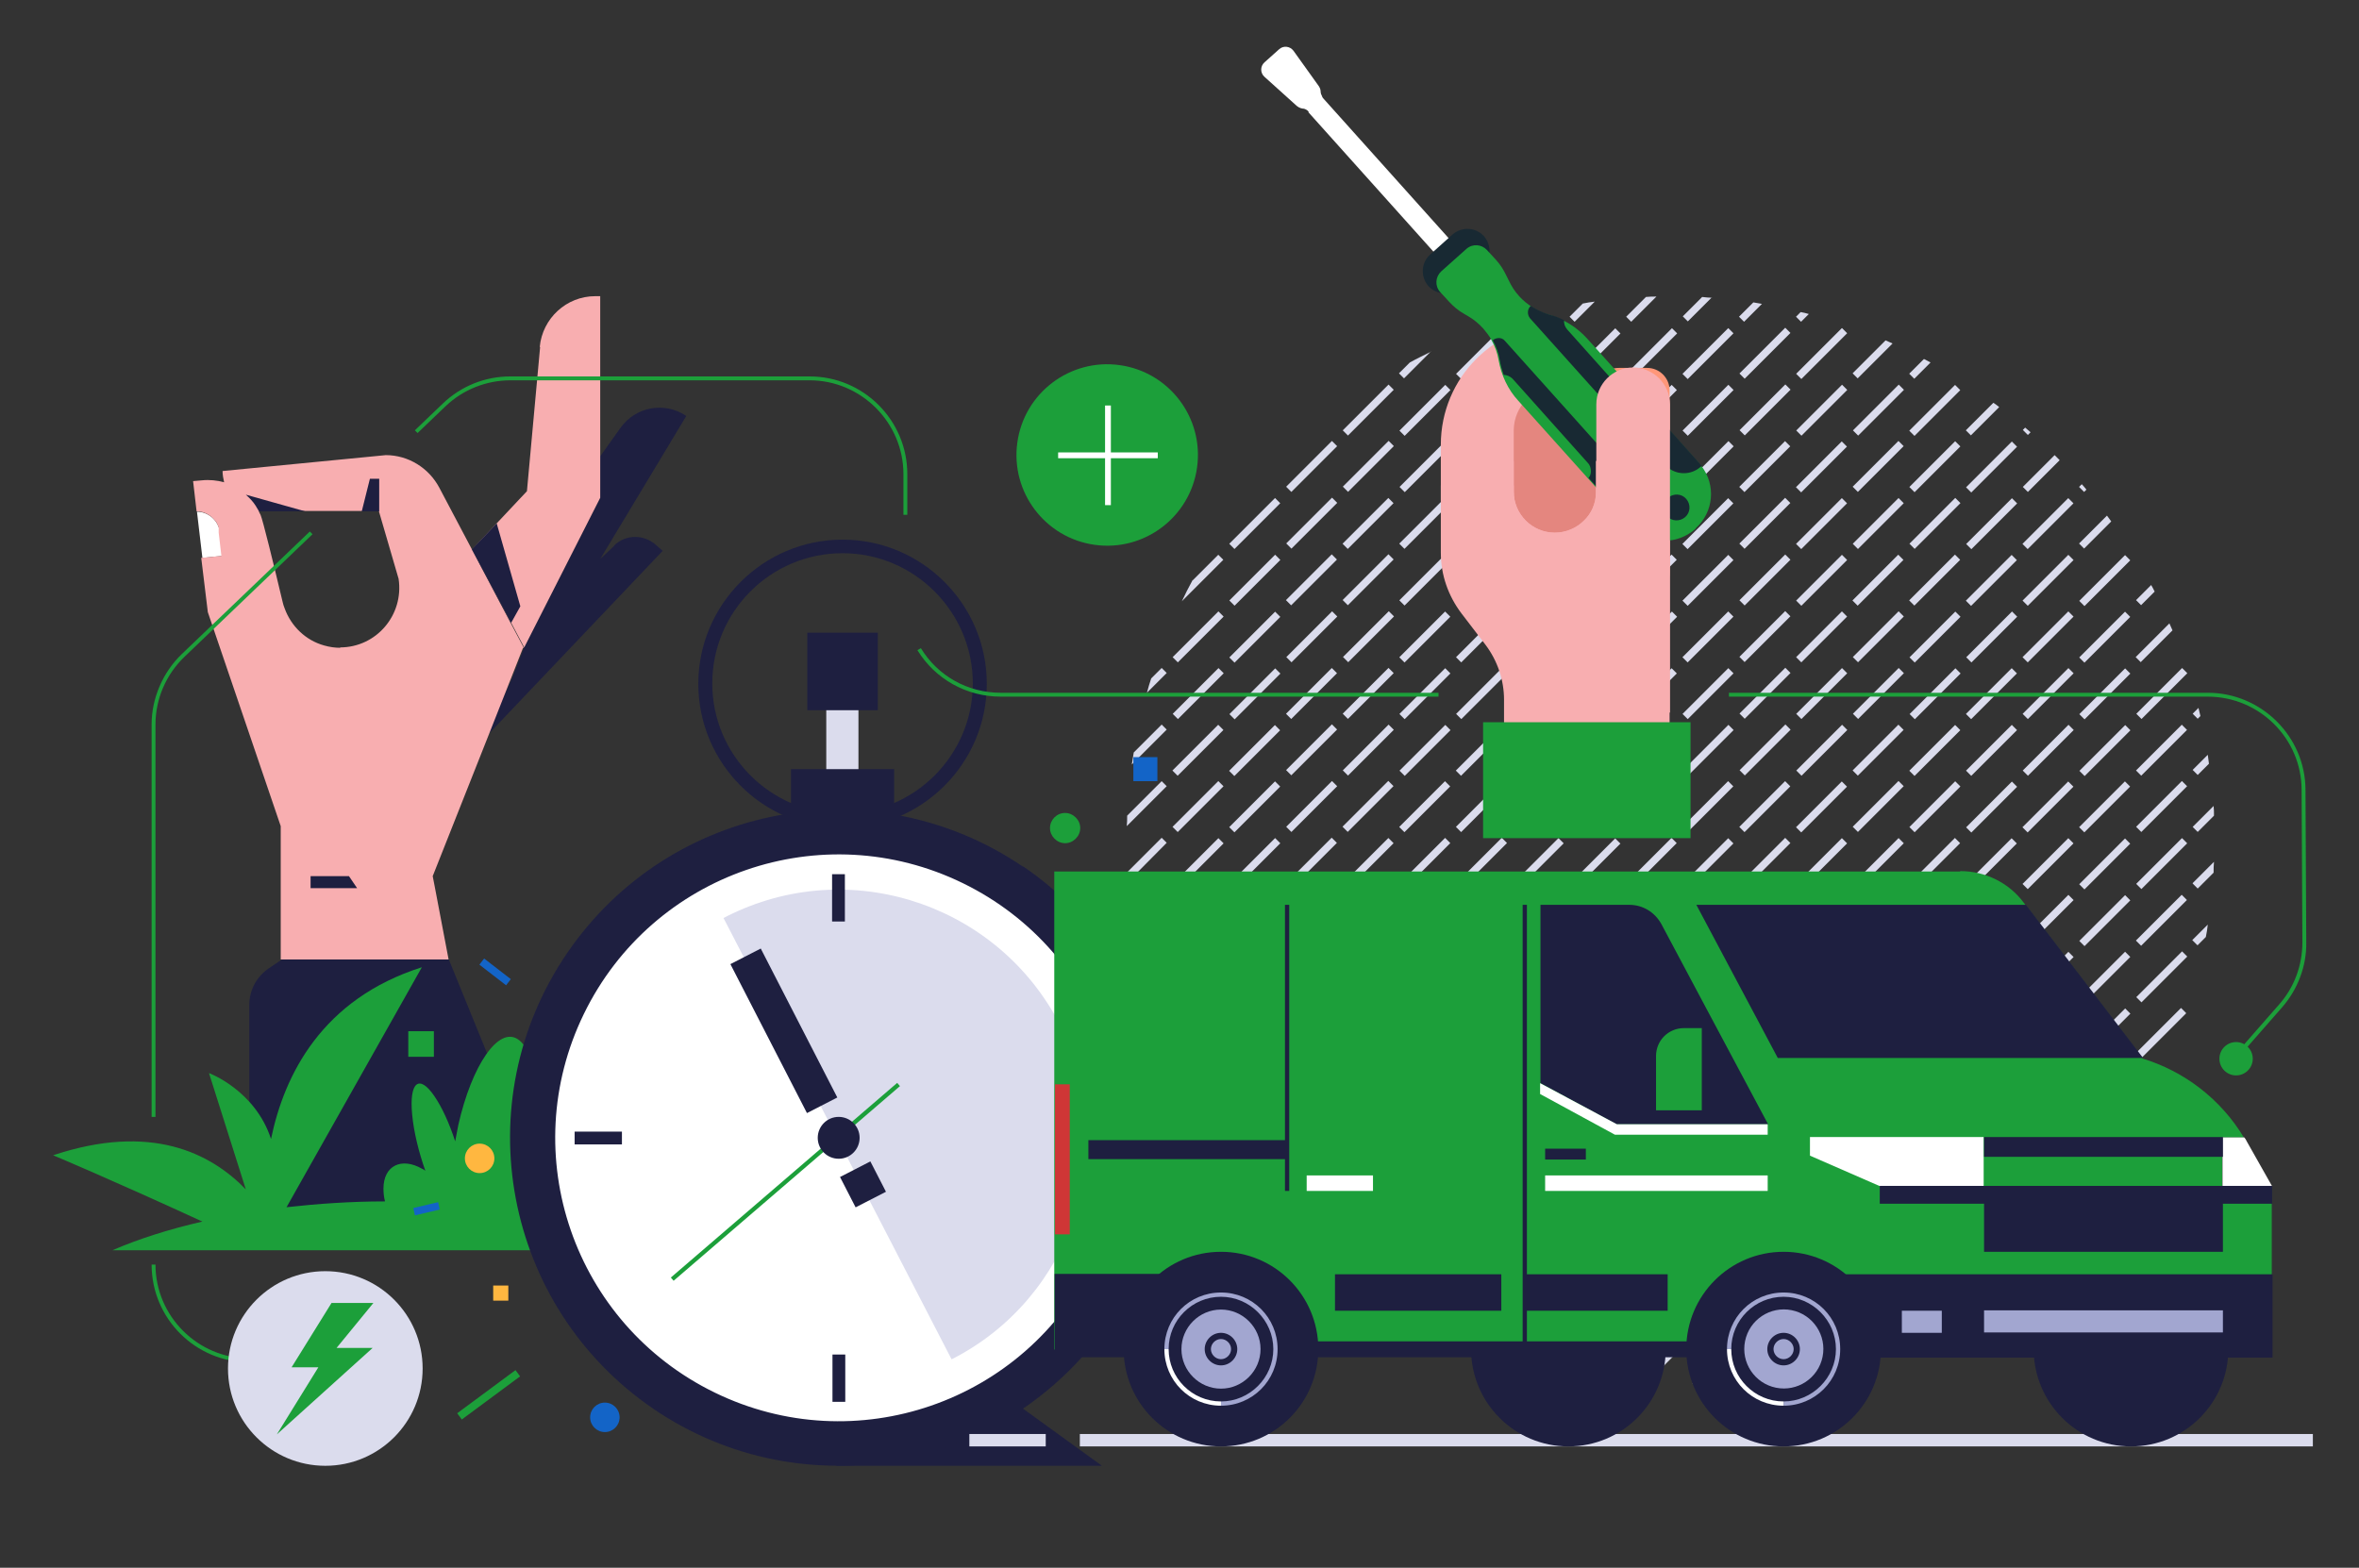 <?xml version="1.0" encoding="UTF-8"?>
<svg id="_Ñëîé_1" data-name="Ñëîé_1" xmlns="http://www.w3.org/2000/svg" version="1.1" viewBox="0 0 608.4 404.4">
  <rect x="0" y="0" width="608.4" height="404.4" fill="#333333" stroke="none"/>
  <!-- Generator: Adobe Illustrator 29.1.0, SVG Export Plug-In . SVG Version: 2.1.0 Build 142)  -->
  <defs>
    <style>
      .st0 {
        fill: #1c9f3a;
      }

      .st1 {
        fill: #fff;
      }

      .st2 {
        fill: #f8aeb0;
      }

      .st3 {
        fill: #dbdced;
      }

      .st4 {
        fill: #00b688;
      }

      .st5 {
        fill: #ff9779;
      }

      .st6 {
        fill: #182933;
      }

      .st7 {
        fill: #e4867f;
      }

      .st8 {
        fill: #1364c7;
      }

      .st9 {
        fill: #1e1f40;
      }

      .st10 {
        fill: #a2a6d0;
      }

      .st11 {
        fill: #ffb740;
      }

      .st12 {
        fill: #cf3636;
      }
    </style>
  </defs>
  <g>
    <g>
      <path class="st3" d="M567.5,184.7c-.2-.7-.3-1.4-.5-2.1l-1.5,1.5,1.3,1.3.7-.7Z"/>
      <path class="st3" d="M569.7,197c-.1-.8-.2-1.5-.3-2.3l-3.9,3.9,1.3,1.3,3-3Z"/>
      <path class="st3" d="M571,210.4c0-.8,0-1.7-.1-2.5l-5.4,5.4,1.3,1.3,4.2-4.2Z"/>
      <path class="st3" d="M565.5,227.9l1.3,1.3,4.1-4.1c0-.9,0-1.8.1-2.8l-5.5,5.5Z"/>
      <path class="st3" d="M566.8,243.8l2.1-2.1c.2-1,.4-2.1.5-3.2l-4,4,1.3,1.3Z"/>
      <path class="st3" d="M555.7,152.6c-.3-.6-.6-1.2-.9-1.7l-3.9,3.9,1.3,1.3,3.5-3.5Z"/>
      <path class="st3" d="M560.3,162.6c-.3-.6-.5-1.2-.8-1.8l-8.7,8.7,1.3,1.3,8.1-8.1Z"/>
      <rect class="st3" x="549.1" y="177.9" width="16.7" height="1.9" transform="translate(36.9 446.6) rotate(-45)"/>
      <rect class="st3" x="549.1" y="192.5" width="16.7" height="1.9" transform="translate(26.5 450.9) rotate(-45)"/>
      <rect class="st3" x="549.1" y="207.1" width="16.7" height="1.9" transform="translate(16.2 455.1) rotate(-45)"/>
      <rect class="st3" x="549.1" y="221.7" width="16.7" height="1.9" transform="translate(5.9 459.5) rotate(-45)"/>
      <rect class="st3" x="549.1" y="236.3" width="16.7" height="1.9" transform="translate(-4.5 463.8) rotate(-45)"/>
      <rect class="st3" x="549.1" y="251" width="16.7" height="1.9" transform="translate(-14.8 468) rotate(-45)"/>
      <path class="st3" d="M550.8,271.8l1.3,1.3,11.7-11.7s0,0,0-.1l-1.3-1.3-11.8,11.8Z"/>
      <path class="st3" d="M552,287.5c1-1.7,1.9-3.4,2.8-5.1l-4,4,1.1,1.1Z"/>
      <path class="st3" d="M538.1,126.3c-.4-.5-.8-1-1.2-1.4l-.7.7,1.3,1.3.6-.6Z"/>
      <path class="st3" d="M544.5,134.5c-.4-.5-.7-1-1.1-1.5l-7.2,7.2,1.3,1.3,7-7Z"/>
      <rect class="st3" x="534.4" y="148.6" width="16.7" height="1.9" transform="translate(53.3 427.8) rotate(-45)"/>
      <rect class="st3" x="534.4" y="163.3" width="16.7" height="1.9" transform="translate(42.9 432) rotate(-45)"/>
      <rect class="st3" x="534.4" y="177.9" width="16.7" height="1.9" transform="translate(32.6 436.3) rotate(-45)"/>
      <rect class="st3" x="534.4" y="192.5" width="16.7" height="1.9" transform="translate(22.3 440.6) rotate(-45)"/>
      <rect class="st3" x="534.4" y="207.1" width="16.7" height="1.9" transform="translate(11.9 444.8) rotate(-45)"/>
      <rect class="st3" x="534.4" y="221.7" width="16.7" height="1.9" transform="translate(1.6 449.2) rotate(-45)"/>
      <rect class="st3" x="534.4" y="236.3" width="16.7" height="1.9" transform="translate(-8.7 453.5) rotate(-45)"/>
      <rect class="st3" x="534.4" y="251" width="16.7" height="1.9" transform="translate(-19.1 457.7) rotate(-45)"/>
      <rect class="st3" x="534.4" y="265.6" width="16.7" height="1.9" transform="translate(-29.4 462) rotate(-45)"/>
      <rect class="st3" x="534.4" y="280.2" width="16.7" height="1.9" transform="translate(-39.8 466.3) rotate(-45)"/>
      <rect class="st3" x="534.4" y="294.8" width="16.7" height="1.9" transform="translate(-50.1 470.6) rotate(-45)"/>
      <path class="st3" d="M523.7,111.5c-.5-.4-.9-.8-1.4-1.2l-.6.6,1.3,1.3.7-.7Z"/>
      <path class="st3" d="M531.2,118.7c-.4-.4-.9-.9-1.3-1.3l-8.2,8.2,1.3,1.3,8.2-8.2Z"/>
      <rect class="st3" x="519.8" y="134" width="16.7" height="1.9" transform="translate(59.3 413.1) rotate(-45)"/>
      <rect class="st3" x="519.8" y="148.6" width="16.7" height="1.9" transform="translate(49 417.4) rotate(-45)"/>
      <rect class="st3" x="519.8" y="163.3" width="16.7" height="1.9" transform="translate(38.6 421.6) rotate(-45)"/>
      <rect class="st3" x="519.8" y="177.9" width="16.7" height="1.9" transform="translate(28.3 425.9) rotate(-45)"/>
      <rect class="st3" x="519.8" y="192.5" width="16.7" height="1.9" transform="translate(18 430.2) rotate(-45)"/>
      <rect class="st3" x="519.8" y="207.1" width="16.7" height="1.9" transform="translate(7.6 434.5) rotate(-45)"/>
      <rect class="st3" x="519.8" y="221.7" width="16.7" height="1.9" transform="translate(-2.7 438.8) rotate(-45)"/>
      <rect class="st3" x="519.8" y="236.3" width="16.7" height="1.9" transform="translate(-13 443.1) rotate(-45)"/>
      <rect class="st3" x="519.8" y="251" width="16.7" height="1.9" transform="translate(-23.4 447.4) rotate(-45)"/>
      <rect class="st3" x="519.8" y="265.6" width="16.7" height="1.9" transform="translate(-33.7 451.6) rotate(-45)"/>
      <rect class="st3" x="519.8" y="280.2" width="16.7" height="1.9" transform="translate(-44.1 455.9) rotate(-45)"/>
      <rect class="st3" x="519.8" y="294.8" width="16.7" height="1.9" transform="translate(-54.4 460.2) rotate(-45)"/>
      <rect class="st3" x="519.8" y="309.4" width="16.7" height="1.9" transform="translate(-64.7 464.4) rotate(-45)"/>
      <path class="st3" d="M515.6,105c-.5-.4-1-.8-1.5-1.1l-7.1,7.1,1.3,1.3,7.3-7.3Z"/>
      <rect class="st3" x="505.2" y="119.4" width="16.7" height="1.9" transform="translate(65.4 398.5) rotate(-45)"/>
      <rect class="st3" x="505.2" y="134" width="16.7" height="1.9" transform="translate(55.1 402.8) rotate(-45)"/>
      <rect class="st3" x="505.2" y="148.6" width="16.7" height="1.9" transform="translate(44.7 407.1) rotate(-45)"/>
      <rect class="st3" x="505.2" y="163.3" width="16.7" height="1.9" transform="translate(34.4 411.3) rotate(-45)"/>
      <rect class="st3" x="505.2" y="177.9" width="16.7" height="1.9" transform="translate(24 415.6) rotate(-45)"/>
      <rect class="st3" x="505.2" y="192.5" width="16.7" height="1.9" transform="translate(13.7 419.9) rotate(-45)"/>
      <rect class="st3" x="505.2" y="207.1" width="16.7" height="1.9" transform="translate(3.4 424.2) rotate(-45)"/>
      <rect class="st3" x="505.2" y="221.7" width="16.7" height="1.9" transform="translate(-7 428.5) rotate(-45)"/>
      <rect class="st3" x="505.2" y="236.3" width="16.7" height="1.9" transform="translate(-17.3 432.8) rotate(-45)"/>
      <rect class="st3" x="505.2" y="251" width="16.7" height="1.9" transform="translate(-27.6 437.1) rotate(-45)"/>
      <rect class="st3" x="505.2" y="265.6" width="16.7" height="1.9" transform="translate(-38 441.3) rotate(-45)"/>
      <rect class="st3" x="505.2" y="280.2" width="16.7" height="1.9" transform="translate(-48.3 445.7) rotate(-45)"/>
      <rect class="st3" x="505.2" y="294.8" width="16.7" height="1.9" transform="translate(-58.7 449.9) rotate(-45)"/>
      <rect class="st3" x="505.2" y="309.4" width="16.7" height="1.9" transform="translate(-69 454.2) rotate(-45)"/>
      <rect class="st3" x="505.2" y="324.1" width="16.7" height="1.9" transform="translate(-79.3 458.5) rotate(-45)"/>
      <path class="st3" d="M497.9,93.5c-.6-.3-1.1-.6-1.7-.9l-3.8,3.8,1.3,1.3,4.2-4.2Z"/>
      <rect class="st3" x="490.6" y="104.8" width="16.7" height="1.9" transform="translate(71.4 383.9) rotate(-45)"/>
      <rect class="st3" x="490.6" y="119.4" width="16.7" height="1.9" transform="translate(61.1 388.1) rotate(-45)"/>
      <rect class="st3" x="490.6" y="134" width="16.7" height="1.9" transform="translate(50.8 392.4) rotate(-45)"/>
      <rect class="st3" x="490.6" y="148.6" width="16.7" height="1.9" transform="translate(40.4 396.7) rotate(-45)"/>
      <rect class="st3" x="490.6" y="163.3" width="16.7" height="1.9" transform="translate(30.1 401) rotate(-45)"/>
      <rect class="st3" x="490.6" y="177.9" width="16.7" height="1.9" transform="translate(19.8 405.3) rotate(-45)"/>
      <rect class="st3" x="490.6" y="192.5" width="16.7" height="1.9" transform="translate(9.4 409.6) rotate(-45)"/>
      <rect class="st3" x="490.6" y="207.1" width="16.7" height="1.9" transform="translate(-.9 413.8) rotate(-45)"/>
      <rect class="st3" x="490.6" y="221.7" width="16.7" height="1.9" transform="translate(-11.3 418.1) rotate(-45)"/>
      <rect class="st3" x="490.6" y="236.3" width="16.7" height="1.9" transform="translate(-21.6 422.4) rotate(-45)"/>
      <rect class="st3" x="490.6" y="251" width="16.7" height="1.9" transform="translate(-31.9 426.7) rotate(-45)"/>
      <rect class="st3" x="490.6" y="265.6" width="16.7" height="1.9" transform="translate(-42.3 431) rotate(-45)"/>
      <rect class="st3" x="490.6" y="280.2" width="16.7" height="1.9" transform="translate(-52.6 435.3) rotate(-45)"/>
      <rect class="st3" x="490.6" y="294.8" width="16.7" height="1.9" transform="translate(-63 439.6) rotate(-45)"/>
      <rect class="st3" x="490.6" y="309.4" width="16.7" height="1.9" transform="translate(-73.3 443.8) rotate(-45)"/>
      <rect class="st3" x="490.6" y="324.1" width="16.7" height="1.9" transform="translate(-83.6 448.1) rotate(-45)"/>
      <path class="st3" d="M496.6,340.7c2-1.1,4-2.2,6-3.4l2.9-2.9-1.3-1.3-7.6,7.6Z"/>
      <path class="st3" d="M488.1,88.6c-.6-.3-1.2-.5-1.8-.8l-8.5,8.5,1.3,1.3,9-9Z"/>
      <rect class="st3" x="476" y="104.8" width="16.7" height="1.9" transform="translate(67.2 373.5) rotate(-45)"/>
      <rect class="st3" x="476" y="119.4" width="16.7" height="1.9" transform="translate(56.8 377.7) rotate(-45)"/>
      <rect class="st3" x="476" y="134" width="16.7" height="1.9" transform="translate(46.5 382.1) rotate(-45)"/>
      <rect class="st3" x="476" y="148.6" width="16.7" height="1.9" transform="translate(36.1 386.4) rotate(-45)"/>
      <rect class="st3" x="476" y="163.3" width="16.7" height="1.9" transform="translate(25.8 390.6) rotate(-45)"/>
      <rect class="st3" x="476" y="177.9" width="16.7" height="1.9" transform="translate(15.5 394.9) rotate(-45)"/>
      <rect class="st3" x="476" y="192.5" width="16.7" height="1.9" transform="translate(5.1 399.2) rotate(-45)"/>
      <rect class="st3" x="476" y="207.1" width="16.7" height="1.9" transform="translate(-5.2 403.4) rotate(-45)"/>
      <rect class="st3" x="476" y="221.7" width="16.7" height="1.9" transform="translate(-15.5 407.8) rotate(-45)"/>
      <rect class="st3" x="476" y="236.3" width="16.7" height="1.9" transform="translate(-25.9 412.1) rotate(-45)"/>
      <rect class="st3" x="476" y="251" width="16.7" height="1.9" transform="translate(-36.2 416.3) rotate(-45)"/>
      <rect class="st3" x="476" y="265.6" width="16.7" height="1.9" transform="translate(-46.6 420.6) rotate(-45)"/>
      <rect class="st3" x="476" y="280.2" width="16.7" height="1.9" transform="translate(-56.9 424.9) rotate(-45)"/>
      <rect class="st3" x="476" y="294.8" width="16.7" height="1.9" transform="translate(-67.2 429.2) rotate(-45)"/>
      <rect class="st3" x="476" y="309.4" width="16.7" height="1.9" transform="translate(-77.6 433.4) rotate(-45)"/>
      <rect class="st3" x="476" y="324.1" width="16.7" height="1.9" transform="translate(-87.9 437.7) rotate(-45)"/>
      <rect class="st3" x="476" y="338.7" width="16.7" height="1.9" transform="translate(-98.3 442) rotate(-45)"/>
      <path class="st3" d="M466.5,81c-.7-.2-1.4-.4-2.1-.5l-1.2,1.2,1.3,1.3,2-2Z"/>
      <rect class="st3" x="461.4" y="90.2" width="16.7" height="1.9" transform="translate(73.2 358.9) rotate(-45)"/>
      <rect class="st3" x="461.4" y="104.8" width="16.7" height="1.9" transform="translate(62.9 363.2) rotate(-45)"/>
      <rect class="st3" x="461.4" y="119.4" width="16.7" height="1.9" transform="translate(52.5 367.5) rotate(-45)"/>
      <rect class="st3" x="461.4" y="134" width="16.7" height="1.9" transform="translate(42.2 371.8) rotate(-45)"/>
      <rect class="st3" x="461.4" y="148.6" width="16.7" height="1.9" transform="translate(31.9 376.1) rotate(-45)"/>
      <rect class="st3" x="461.4" y="163.3" width="16.7" height="1.9" transform="translate(21.5 380.3) rotate(-45)"/>
      <rect class="st3" x="461.4" y="177.9" width="16.7" height="1.9" transform="translate(11.2 384.6) rotate(-45)"/>
      <rect class="st3" x="461.4" y="192.5" width="16.7" height="1.9" transform="translate(.9 388.9) rotate(-45)"/>
      <rect class="st3" x="461.4" y="207.1" width="16.7" height="1.9" transform="translate(-9.5 393.2) rotate(-45)"/>
      <rect class="st3" x="461.4" y="221.7" width="16.7" height="1.9" transform="translate(-19.8 397.5) rotate(-45)"/>
      <rect class="st3" x="461.4" y="236.3" width="16.7" height="1.9" transform="translate(-30.2 401.8) rotate(-45)"/>
      <rect class="st3" x="461.4" y="251" width="16.7" height="1.9" transform="translate(-40.5 406.1) rotate(-45)"/>
      <rect class="st3" x="461.4" y="265.6" width="16.7" height="1.9" transform="translate(-50.8 410.3) rotate(-45)"/>
      <rect class="st3" x="461.4" y="280.2" width="16.7" height="1.9" transform="translate(-61.2 414.6) rotate(-45)"/>
      <rect class="st3" x="461.4" y="294.8" width="16.7" height="1.9" transform="translate(-71.5 418.9) rotate(-45)"/>
      <rect class="st3" x="461.4" y="309.4" width="16.7" height="1.9" transform="translate(-81.9 423.1) rotate(-45)"/>
      <rect class="st3" x="461.4" y="324.1" width="16.7" height="1.9" transform="translate(-92.2 427.5) rotate(-45)"/>
      <rect class="st3" x="461.4" y="338.7" width="16.7" height="1.9" transform="translate(-102.5 431.8) rotate(-45)"/>
      <path class="st3" d="M471.7,350.9c1.3-.4,2.6-.8,3.9-1.2l.7-.7-1.3-1.3-3.3,3.3Z"/>
      <path class="st3" d="M454.5,78.4c-.8-.1-1.5-.3-2.3-.4l-3.7,3.7,1.3,1.3,4.6-4.6Z"/>
      <rect class="st3" x="446.8" y="90.2" width="16.7" height="1.9" transform="translate(68.9 348.5) rotate(-45)"/>
      <rect class="st3" x="446.8" y="104.8" width="16.7" height="1.9" transform="translate(58.6 352.8) rotate(-45)"/>
      <rect class="st3" x="446.8" y="119.4" width="16.7" height="1.9" transform="translate(48.2 357.1) rotate(-45)"/>
      <rect class="st3" x="446.8" y="134" width="16.7" height="1.9" transform="translate(37.9 361.4) rotate(-45)"/>
      <rect class="st3" x="446.8" y="148.6" width="16.7" height="1.9" transform="translate(27.6 365.7) rotate(-45)"/>
      <rect class="st3" x="446.8" y="163.3" width="16.7" height="1.9" transform="translate(17.2 369.9) rotate(-45)"/>
      <rect class="st3" x="446.8" y="177.9" width="16.7" height="1.9" transform="translate(6.9 374.2) rotate(-45)"/>
      <rect class="st3" x="446.8" y="192.5" width="16.7" height="1.9" transform="translate(-3.4 378.5) rotate(-45)"/>
      <rect class="st3" x="446.8" y="207.1" width="16.7" height="1.9" transform="translate(-13.8 382.8) rotate(-45)"/>
      <rect class="st3" x="446.8" y="221.7" width="16.7" height="1.9" transform="translate(-24.1 387.1) rotate(-45)"/>
      <rect class="st3" x="446.8" y="236.3" width="16.7" height="1.9" transform="translate(-34.5 391.4) rotate(-45)"/>
      <rect class="st3" x="446.8" y="251" width="16.7" height="1.9" transform="translate(-44.8 395.7) rotate(-45)"/>
      <rect class="st3" x="446.8" y="265.6" width="16.7" height="1.9" transform="translate(-55.1 399.9) rotate(-45)"/>
      <rect class="st3" x="446.8" y="280.2" width="16.7" height="1.9" transform="translate(-65.5 404.2) rotate(-45)"/>
      <rect class="st3" x="446.8" y="294.8" width="16.7" height="1.9" transform="translate(-75.8 408.5) rotate(-45)"/>
      <rect class="st3" x="446.8" y="309.4" width="16.7" height="1.9" transform="translate(-86.2 412.8) rotate(-45)"/>
      <rect class="st3" x="446.8" y="324.1" width="16.7" height="1.9" transform="translate(-96.5 417.1) rotate(-45)"/>
      <rect class="st3" x="446.8" y="338.7" width="16.7" height="1.9" transform="translate(-106.8 421.4) rotate(-45)"/>
      <path class="st3" d="M452.7,355.3c1.1-.2,2.1-.3,3.2-.5l5.8-5.8-1.3-1.3-7.6,7.6Z"/>
      <path class="st3" d="M441.5,76.8c-.8,0-1.6-.1-2.5-.2l-5,5,1.3,1.3,6.2-6.2Z"/>
      <rect class="st3" x="432.1" y="90.2" width="16.7" height="1.9" transform="translate(64.6 338.2) rotate(-45)"/>
      <rect class="st3" x="432.1" y="104.8" width="16.7" height="1.9" transform="translate(54.3 342.5) rotate(-45)"/>
      <rect class="st3" x="432.1" y="119.4" width="16.7" height="1.9" transform="translate(44 346.7) rotate(-45)"/>
      <rect class="st3" x="432.1" y="134" width="16.7" height="1.9" transform="translate(33.6 351.1) rotate(-45)"/>
      <rect class="st3" x="432.1" y="148.6" width="16.7" height="1.9" transform="translate(23.3 355.4) rotate(-45)"/>
      <rect class="st3" x="432.1" y="163.3" width="16.7" height="1.9" transform="translate(12.9 359.6) rotate(-45)"/>
      <rect class="st3" x="432.1" y="177.9" width="16.7" height="1.9" transform="translate(2.6 363.9) rotate(-45)"/>
      <rect class="st3" x="432.1" y="192.5" width="16.7" height="1.9" transform="translate(-7.7 368.2) rotate(-45)"/>
      <rect class="st3" x="432.1" y="207.1" width="16.7" height="1.9" transform="translate(-18.1 372.4) rotate(-45)"/>
      <rect class="st3" x="432.1" y="221.7" width="16.7" height="1.9" transform="translate(-28.4 376.8) rotate(-45)"/>
      <rect class="st3" x="432.1" y="236.3" width="16.7" height="1.9" transform="translate(-38.7 381.1) rotate(-45)"/>
      <rect class="st3" x="432.1" y="251" width="16.7" height="1.9" transform="translate(-49.1 385.3) rotate(-45)"/>
      <rect class="st3" x="432.1" y="265.6" width="16.7" height="1.9" transform="translate(-59.4 389.6) rotate(-45)"/>
      <rect class="st3" x="432.1" y="280.2" width="16.7" height="1.9" transform="translate(-69.8 393.9) rotate(-45)"/>
      <rect class="st3" x="432.1" y="294.8" width="16.7" height="1.9" transform="translate(-80.1 398.2) rotate(-45)"/>
      <rect class="st3" x="432.1" y="309.4" width="16.7" height="1.9" transform="translate(-90.4 402.4) rotate(-45)"/>
      <rect class="st3" x="432.1" y="324.1" width="16.7" height="1.9" transform="translate(-100.8 406.7) rotate(-45)"/>
      <rect class="st3" x="432.1" y="338.7" width="16.7" height="1.9" transform="translate(-111.1 411) rotate(-45)"/>
      <path class="st3" d="M436.5,356.9c.9,0,1.8,0,2.8-.1l7.7-7.7-1.3-1.3-9.2,9.2Z"/>
      <path class="st3" d="M427.2,76.5c-.9,0-1.8,0-2.7.1l-5.1,5.1,1.3,1.3,6.6-6.6Z"/>
      <rect class="st3" x="417.5" y="90.2" width="16.7" height="1.9" transform="translate(60.4 327.9) rotate(-45)"/>
      <rect class="st3" x="417.5" y="104.8" width="16.7" height="1.9" transform="translate(50 332.2) rotate(-45)"/>
      <rect class="st3" x="417.5" y="119.4" width="16.7" height="1.9" transform="translate(39.7 336.4) rotate(-45)"/>
      <rect class="st3" x="417.5" y="134" width="16.7" height="1.9" transform="translate(29.3 340.7) rotate(-45)"/>
      <rect class="st3" x="417.5" y="148.6" width="16.7" height="1.9" transform="translate(19 345) rotate(-45)"/>
      <rect class="st3" x="417.5" y="163.3" width="16.7" height="1.9" transform="translate(8.7 349.3) rotate(-45)"/>
      <rect class="st3" x="417.5" y="177.9" width="16.7" height="1.9" transform="translate(-1.7 353.6) rotate(-45)"/>
      <rect class="st3" x="417.5" y="192.5" width="16.7" height="1.9" transform="translate(-12 357.9) rotate(-45)"/>
      <rect class="st3" x="417.5" y="207.1" width="16.7" height="1.9" transform="translate(-22.4 362.1) rotate(-45)"/>
      <rect class="st3" x="417.5" y="221.7" width="16.7" height="1.9" transform="translate(-32.7 366.4) rotate(-45)"/>
      <rect class="st3" x="417.5" y="236.3" width="16.7" height="1.9" transform="translate(-43 370.7) rotate(-45)"/>
      <rect class="st3" x="417.5" y="251" width="16.7" height="1.9" transform="translate(-53.4 375) rotate(-45)"/>
      <rect class="st3" x="417.5" y="265.6" width="16.7" height="1.9" transform="translate(-63.7 379.3) rotate(-45)"/>
      <rect class="st3" x="417.5" y="280.2" width="16.7" height="1.9" transform="translate(-74 383.6) rotate(-45)"/>
      <rect class="st3" x="417.5" y="294.8" width="16.7" height="1.9" transform="translate(-84.4 387.9) rotate(-45)"/>
      <rect class="st3" x="417.5" y="309.4" width="16.7" height="1.9" transform="translate(-94.7 392.1) rotate(-45)"/>
      <rect class="st3" x="417.5" y="324.1" width="16.7" height="1.9" transform="translate(-105.1 396.4) rotate(-45)"/>
      <rect class="st3" x="417.5" y="338.7" width="16.7" height="1.9" transform="translate(-115.4 400.7) rotate(-45)"/>
      <path class="st3" d="M422.1,356.7c.8,0,1.7,0,2.5.1l7.9-7.9-1.3-1.3-9,9Z"/>
      <path class="st3" d="M411.3,77.8c-1,.1-2.1.3-3.1.5l-3.4,3.4,1.3,1.3,5.2-5.2Z"/>
      <rect class="st3" x="402.9" y="90.2" width="16.7" height="1.9" transform="translate(56.1 317.6) rotate(-45)"/>
      <rect class="st3" x="402.9" y="104.8" width="16.7" height="1.9" transform="translate(45.8 321.9) rotate(-45)"/>
      <rect class="st3" x="402.9" y="119.4" width="16.7" height="1.9" transform="translate(35.4 326.1) rotate(-45)"/>
      <rect class="st3" x="402.9" y="134" width="16.7" height="1.9" transform="translate(25.1 330.4) rotate(-45)"/>
      <rect class="st3" x="402.9" y="148.6" width="16.7" height="1.9" transform="translate(14.8 334.7) rotate(-45)"/>
      <rect class="st3" x="402.9" y="163.3" width="16.7" height="1.9" transform="translate(4.4 339) rotate(-45)"/>
      <rect class="st3" x="402.9" y="177.9" width="16.7" height="1.9" transform="translate(-5.9 343.3) rotate(-45)"/>
      <rect class="st3" x="402.9" y="192.5" width="16.7" height="1.9" transform="translate(-16.3 347.6) rotate(-45)"/>
      <rect class="st3" x="402.9" y="207.1" width="16.7" height="1.9" transform="translate(-26.6 351.8) rotate(-45)"/>
      <rect class="st3" x="402.9" y="221.7" width="16.7" height="1.9" transform="translate(-36.9 356.2) rotate(-45)"/>
      <rect class="st3" x="402.9" y="236.3" width="16.7" height="1.9" transform="translate(-47.3 360.4) rotate(-45)"/>
      <rect class="st3" x="402.9" y="251" width="16.7" height="1.9" transform="translate(-57.6 364.7) rotate(-45)"/>
      <rect class="st3" x="402.9" y="265.6" width="16.7" height="1.9" transform="translate(-68 369) rotate(-45)"/>
      <rect class="st3" x="402.9" y="280.2" width="16.7" height="1.9" transform="translate(-78.3 373.3) rotate(-45)"/>
      <rect class="st3" x="402.9" y="294.8" width="16.7" height="1.9" transform="translate(-88.6 377.6) rotate(-45)"/>
      <rect class="st3" x="402.9" y="309.4" width="16.7" height="1.9" transform="translate(-99 381.8) rotate(-45)"/>
      <rect class="st3" x="402.9" y="324.1" width="16.7" height="1.9" transform="translate(-109.3 386.1) rotate(-45)"/>
      <rect class="st3" x="402.9" y="338.7" width="16.7" height="1.9" transform="translate(-119.7 390.4) rotate(-45)"/>
      <path class="st3" d="M408.9,355.3c.8.1,1.5.2,2.3.3l6.6-6.6-1.3-1.3-7.6,7.6Z"/>
      <path class="st3" d="M392.8,81.7c-.7.2-1.4.4-2.1.6l.8.8,1.4-1.4Z"/>
      <rect class="st3" x="388.3" y="90.2" width="16.7" height="1.9" transform="translate(51.8 307.2) rotate(-45)"/>
      <rect class="st3" x="388.3" y="104.8" width="16.7" height="1.9" transform="translate(41.5 311.5) rotate(-45)"/>
      <rect class="st3" x="388.3" y="119.4" width="16.7" height="1.9" transform="translate(31.1 315.8) rotate(-45)"/>
      <rect class="st3" x="388.3" y="134" width="16.7" height="1.9" transform="translate(20.8 320.1) rotate(-45)"/>
      <rect class="st3" x="388.3" y="148.6" width="16.7" height="1.9" transform="translate(10.5 324.4) rotate(-45)"/>
      <rect class="st3" x="388.3" y="163.3" width="16.7" height="1.9" transform="translate(.1 328.6) rotate(-45)"/>
      <rect class="st3" x="388.3" y="177.9" width="16.7" height="1.9" transform="translate(-10.2 332.9) rotate(-45)"/>
      <rect class="st3" x="388.3" y="192.5" width="16.7" height="1.9" transform="translate(-20.6 337.2) rotate(-45)"/>
      <rect class="st3" x="388.3" y="207.1" width="16.7" height="1.9" transform="translate(-30.9 341.5) rotate(-45)"/>
      <rect class="st3" x="388.3" y="221.7" width="16.7" height="1.9" transform="translate(-41.2 345.8) rotate(-45)"/>
      <rect class="st3" x="388.3" y="236.3" width="16.7" height="1.9" transform="translate(-51.6 350.1) rotate(-45)"/>
      <rect class="st3" x="388.3" y="251" width="16.7" height="1.9" transform="translate(-61.9 354.3) rotate(-45)"/>
      <rect class="st3" x="388.3" y="265.6" width="16.7" height="1.9" transform="translate(-72.3 358.6) rotate(-45)"/>
      <rect class="st3" x="388.3" y="280.2" width="16.7" height="1.9" transform="translate(-82.6 362.9) rotate(-45)"/>
      <rect class="st3" x="388.3" y="294.8" width="16.7" height="1.9" transform="translate(-92.9 367.2) rotate(-45)"/>
      <rect class="st3" x="388.3" y="309.4" width="16.7" height="1.9" transform="translate(-103.3 371.4) rotate(-45)"/>
      <rect class="st3" x="388.3" y="324.1" width="16.7" height="1.9" transform="translate(-113.6 375.8) rotate(-45)"/>
      <rect class="st3" x="388.3" y="338.7" width="16.7" height="1.9" transform="translate(-124 380) rotate(-45)"/>
      <path class="st3" d="M396.7,352.8c.7.2,1.4.4,2.1.5l4.3-4.3-1.3-1.3-5.1,5.1Z"/>
      <rect class="st3" x="373.7" y="90.2" width="16.7" height="1.9" transform="translate(47.5 296.9) rotate(-45)"/>
      <rect class="st3" x="373.7" y="104.8" width="16.7" height="1.9" transform="translate(37.2 301.2) rotate(-45)"/>
      <rect class="st3" x="373.7" y="119.4" width="16.7" height="1.9" transform="translate(26.8 305.4) rotate(-45)"/>
      <rect class="st3" x="373.7" y="134" width="16.7" height="1.9" transform="translate(16.5 309.7) rotate(-45)"/>
      <rect class="st3" x="373.7" y="148.6" width="16.7" height="1.9" transform="translate(6.2 314) rotate(-45)"/>
      <rect class="st3" x="373.7" y="163.3" width="16.7" height="1.9" transform="translate(-4.2 318.3) rotate(-45)"/>
      <rect class="st3" x="373.7" y="177.9" width="16.7" height="1.9" transform="translate(-14.5 322.6) rotate(-45)"/>
      <rect class="st3" x="373.7" y="192.5" width="16.7" height="1.9" transform="translate(-24.9 326.9) rotate(-45)"/>
      <rect class="st3" x="373.7" y="207.1" width="16.7" height="1.9" transform="translate(-35.2 331.1) rotate(-45)"/>
      <rect class="st3" x="373.7" y="221.7" width="16.7" height="1.9" transform="translate(-45.5 335.4) rotate(-45)"/>
      <rect class="st3" x="373.7" y="236.3" width="16.7" height="1.9" transform="translate(-55.9 339.7) rotate(-45)"/>
      <rect class="st3" x="373.7" y="251" width="16.7" height="1.9" transform="translate(-66.2 344) rotate(-45)"/>
      <rect class="st3" x="373.7" y="265.6" width="16.7" height="1.9" transform="translate(-76.5 348.3) rotate(-45)"/>
      <rect class="st3" x="373.7" y="280.2" width="16.7" height="1.9" transform="translate(-86.9 352.6) rotate(-45)"/>
      <rect class="st3" x="373.7" y="294.8" width="16.7" height="1.9" transform="translate(-97.2 356.9) rotate(-45)"/>
      <rect class="st3" x="373.7" y="309.4" width="16.7" height="1.9" transform="translate(-107.6 361.1) rotate(-45)"/>
      <rect class="st3" x="373.7" y="324.1" width="16.7" height="1.9" transform="translate(-117.9 365.4) rotate(-45)"/>
      <rect class="st3" x="373.7" y="338.7" width="16.7" height="1.9" transform="translate(-128.2 369.7) rotate(-45)"/>
      <path class="st3" d="M385.5,349.5c.7.2,1.3.4,2,.7l1.2-1.2-1.3-1.3-1.8,1.8Z"/>
      <path class="st3" d="M369.1,90.7c-1.8.9-3.7,1.8-5.5,2.8l-2.8,2.8,1.3,1.3,6.9-6.9Z"/>
      <rect class="st3" x="359.1" y="104.8" width="16.7" height="1.9" transform="translate(32.9 290.9) rotate(-45)"/>
      <rect class="st3" x="359.1" y="119.4" width="16.7" height="1.9" transform="translate(22.6 295.1) rotate(-45)"/>
      <rect class="st3" x="359.1" y="134" width="16.7" height="1.9" transform="translate(12.2 299.4) rotate(-45)"/>
      <rect class="st3" x="359.1" y="148.6" width="16.7" height="1.9" transform="translate(1.9 303.7) rotate(-45)"/>
      <rect class="st3" x="359.1" y="163.3" width="16.7" height="1.9" transform="translate(-8.5 308) rotate(-45)"/>
      <rect class="st3" x="359.1" y="177.9" width="16.7" height="1.9" transform="translate(-18.8 312.3) rotate(-45)"/>
      <rect class="st3" x="359.1" y="192.5" width="16.7" height="1.9" transform="translate(-29.1 316.6) rotate(-45)"/>
      <rect class="st3" x="359.1" y="207.1" width="16.7" height="1.9" transform="translate(-39.5 320.8) rotate(-45)"/>
      <rect class="st3" x="359.1" y="221.7" width="16.7" height="1.9" transform="translate(-49.8 325.1) rotate(-45)"/>
      <rect class="st3" x="359.1" y="236.3" width="16.7" height="1.9" transform="translate(-60.1 329.4) rotate(-45)"/>
      <rect class="st3" x="359.1" y="251" width="16.7" height="1.9" transform="translate(-70.5 333.7) rotate(-45)"/>
      <rect class="st3" x="359.1" y="265.6" width="16.7" height="1.9" transform="translate(-80.8 338) rotate(-45)"/>
      <rect class="st3" x="359.1" y="280.2" width="16.7" height="1.9" transform="translate(-91.2 342.3) rotate(-45)"/>
      <rect class="st3" x="359.1" y="294.8" width="16.7" height="1.9" transform="translate(-101.5 346.6) rotate(-45)"/>
      <rect class="st3" x="359.1" y="309.4" width="16.7" height="1.9" transform="translate(-111.8 350.8) rotate(-45)"/>
      <rect class="st3" x="359.1" y="324.1" width="16.7" height="1.9" transform="translate(-122.2 355.1) rotate(-45)"/>
      <path class="st3" d="M365.1,340.6c.6.3,1.1.6,1.7.9l7.2-7.2-1.3-1.3-7.6,7.6Z"/>
      <rect class="st3" x="344.5" y="104.8" width="16.7" height="1.9" transform="translate(28.6 280.5) rotate(-45)"/>
      <rect class="st3" x="344.5" y="119.4" width="16.7" height="1.9" transform="translate(18.3 284.7) rotate(-45)"/>
      <rect class="st3" x="344.5" y="134" width="16.7" height="1.9" transform="translate(7.9 289.1) rotate(-45)"/>
      <rect class="st3" x="344.5" y="148.6" width="16.7" height="1.9" transform="translate(-2.4 293.3) rotate(-45)"/>
      <rect class="st3" x="344.5" y="163.3" width="16.7" height="1.9" transform="translate(-12.7 297.6) rotate(-45)"/>
      <rect class="st3" x="344.5" y="177.9" width="16.7" height="1.9" transform="translate(-23.1 301.9) rotate(-45)"/>
      <rect class="st3" x="344.5" y="192.5" width="16.7" height="1.9" transform="translate(-33.4 306.2) rotate(-45)"/>
      <rect class="st3" x="344.5" y="207.1" width="16.7" height="1.9" transform="translate(-43.8 310.4) rotate(-45)"/>
      <rect class="st3" x="344.5" y="221.7" width="16.7" height="1.9" transform="translate(-54.1 314.8) rotate(-45)"/>
      <rect class="st3" x="344.5" y="236.3" width="16.7" height="1.9" transform="translate(-64.4 319) rotate(-45)"/>
      <rect class="st3" x="344.5" y="251" width="16.7" height="1.9" transform="translate(-74.8 323.3) rotate(-45)"/>
      <rect class="st3" x="344.5" y="265.6" width="16.7" height="1.9" transform="translate(-85.1 327.6) rotate(-45)"/>
      <rect class="st3" x="344.5" y="280.2" width="16.7" height="1.9" transform="translate(-95.4 331.9) rotate(-45)"/>
      <rect class="st3" x="344.5" y="294.8" width="16.7" height="1.9" transform="translate(-105.8 336.2) rotate(-45)"/>
      <rect class="st3" x="344.5" y="309.4" width="16.7" height="1.9" transform="translate(-116.1 340.4) rotate(-45)"/>
      <path class="st3" d="M347.2,329.3c.5.4,1,.7,1.5,1.1l10.7-10.7-1.3-1.3-10.9,10.9Z"/>
      <path class="st3" d="M355.8,335.3c.5.3,1.1.7,1.6,1l1.9-1.9-1.3-1.3-2.2,2.2Z"/>
      <rect class="st3" x="329.9" y="119.4" width="16.7" height="1.9" transform="translate(14 274.4) rotate(-45)"/>
      <rect class="st3" x="329.9" y="134" width="16.7" height="1.9" transform="translate(3.7 278.7) rotate(-45)"/>
      <rect class="st3" x="329.9" y="148.6" width="16.7" height="1.9" transform="translate(-6.7 283) rotate(-45)"/>
      <rect class="st3" x="329.9" y="163.3" width="16.7" height="1.9" transform="translate(-17 287.3) rotate(-45)"/>
      <rect class="st3" x="329.9" y="177.9" width="16.7" height="1.9" transform="translate(-27.4 291.6) rotate(-45)"/>
      <rect class="st3" x="329.9" y="192.5" width="16.7" height="1.9" transform="translate(-37.7 295.8) rotate(-45)"/>
      <rect class="st3" x="329.9" y="207.1" width="16.7" height="1.9" transform="translate(-48 300.1) rotate(-45)"/>
      <rect class="st3" x="329.9" y="221.7" width="16.7" height="1.9" transform="translate(-58.4 304.4) rotate(-45)"/>
      <rect class="st3" x="329.9" y="236.3" width="16.7" height="1.9" transform="translate(-68.7 308.7) rotate(-45)"/>
      <rect class="st3" x="329.9" y="251" width="16.7" height="1.9" transform="translate(-79.1 313) rotate(-45)"/>
      <rect class="st3" x="329.9" y="265.6" width="16.7" height="1.9" transform="translate(-89.4 317.3) rotate(-45)"/>
      <rect class="st3" x="329.9" y="280.2" width="16.7" height="1.9" transform="translate(-99.7 321.6) rotate(-45)"/>
      <rect class="st3" x="329.9" y="294.8" width="16.7" height="1.9" transform="translate(-110.1 325.8) rotate(-45)"/>
      <rect class="st3" x="329.9" y="309.4" width="16.7" height="1.9" transform="translate(-120.4 330.1) rotate(-45)"/>
      <path class="st3" d="M339.1,322.8c.5.4,1,.8,1.4,1.2l4.3-4.3-1.3-1.3-4.4,4.4Z"/>
      <rect class="st3" x="315.2" y="134" width="16.7" height="1.9" transform="translate(-.6 268.4) rotate(-45)"/>
      <rect class="st3" x="315.2" y="148.6" width="16.7" height="1.9" transform="translate(-10.9 272.7) rotate(-45)"/>
      <rect class="st3" x="315.2" y="163.3" width="16.7" height="1.9" transform="translate(-21.3 277) rotate(-45)"/>
      <rect class="st3" x="315.2" y="177.9" width="16.7" height="1.9" transform="translate(-31.6 281.3) rotate(-45)"/>
      <rect class="st3" x="315.2" y="192.5" width="16.7" height="1.9" transform="translate(-42 285.6) rotate(-45)"/>
      <rect class="st3" x="315.2" y="207.1" width="16.7" height="1.9" transform="translate(-52.3 289.8) rotate(-45)"/>
      <rect class="st3" x="315.2" y="221.7" width="16.7" height="1.9" transform="translate(-62.6 294.1) rotate(-45)"/>
      <rect class="st3" x="315.2" y="236.3" width="16.7" height="1.9" transform="translate(-73 298.4) rotate(-45)"/>
      <rect class="st3" x="315.2" y="251" width="16.7" height="1.9" transform="translate(-83.3 302.7) rotate(-45)"/>
      <rect class="st3" x="315.2" y="265.6" width="16.7" height="1.9" transform="translate(-93.7 307) rotate(-45)"/>
      <rect class="st3" x="315.2" y="280.2" width="16.7" height="1.9" transform="translate(-104 311.3) rotate(-45)"/>
      <path class="st3" d="M318,300c.4.5.8,1,1.1,1.5l11-11-1.3-1.3-10.8,10.8Z"/>
      <path class="st3" d="M324.5,308.2c.4.5.8.9,1.2,1.4l4.4-4.4-1.3-1.3-4.3,4.4Z"/>
      <path class="st3" d="M307.6,149.6c-1,1.8-1.9,3.6-2.8,5.5l10.7-10.7-1.3-1.3-6.6,6.6Z"/>
      <rect class="st3" x="300.6" y="163.3" width="16.7" height="1.9" transform="translate(-25.6 266.6) rotate(-45)"/>
      <rect class="st3" x="300.6" y="177.9" width="16.7" height="1.9" transform="translate(-35.9 270.9) rotate(-45)"/>
      <rect class="st3" x="300.6" y="192.5" width="16.7" height="1.9" transform="translate(-46.3 275.2) rotate(-45)"/>
      <rect class="st3" x="300.6" y="207.1" width="16.7" height="1.9" transform="translate(-56.6 279.4) rotate(-45)"/>
      <rect class="st3" x="300.6" y="221.7" width="16.7" height="1.9" transform="translate(-66.9 283.8) rotate(-45)"/>
      <rect class="st3" x="300.6" y="236.3" width="16.7" height="1.9" transform="translate(-77.3 288) rotate(-45)"/>
      <rect class="st3" x="300.6" y="251" width="16.7" height="1.9" transform="translate(-87.6 292.3) rotate(-45)"/>
      <rect class="st3" x="300.6" y="265.6" width="16.7" height="1.9" transform="translate(-98 296.6) rotate(-45)"/>
      <path class="st3" d="M306.7,282.1c.3.6.6,1.1.9,1.7l7.9-7.9-1.3-1.3-7.5,7.5Z"/>
      <path class="st3" d="M312.1,291.3c.3.5.7,1.1,1,1.6l2.4-2.4-1.3-1.3-2.2,2.2Z"/>
      <path class="st3" d="M296.9,175c-.4,1.2-.8,2.5-1.1,3.7l5.1-5.1-1.3-1.3-2.7,2.7Z"/>
      <path class="st3" d="M292.4,194.1c-.2,1-.3,2.1-.5,3.1l9-9-1.3-1.3-7.2,7.2Z"/>
      <path class="st3" d="M290.7,210.4c0,.9,0,1.8-.1,2.7l10.3-10.3-1.3-1.3-8.9,8.9Z"/>
      <path class="st3" d="M290.8,224.9c0,.8,0,1.7.2,2.5l9.9-10-1.3-1.3-8.8,8.8Z"/>
      <path class="st3" d="M292.2,238.1c.1.8.2,1.5.4,2.3l8.3-8.4-1.3-1.3-7.4,7.4Z"/>
      <path class="st3" d="M294.6,250.3c.2.7.3,1.4.5,2.1l5.8-5.8-1.3-1.3-5,5Z"/>
      <path class="st3" d="M297.9,261.6c.2.7.5,1.3.7,1.9l2.3-2.3-1.3-1.3-1.7,1.7Z"/>
    </g>
    <g>
      <g>
        <g>
          <path class="st9" d="M158.4,140.8l-3.6,3.4,22.2-36.9c-5.6-3.8-13.1-2.4-17,3.1l-5.2,7.3v10.7l-19.6,38.6-3.2,8.1h0s0,0,0,0l-7,15.3,45.9-48.3-1.8-1.6c-3.1-2.7-7.7-2.7-10.7.2Z"/>
          <g>
            <path class="st1" d="M57.4,143.4l-5.2.5-1.4-11.9c1.4,0,2.7.5,3.8,1.4,1.2,1,2,2.5,2.2,4.1l.7,5.9Z"/>
            <path class="st2" d="M139.3,89.5l-3.4,37.2-14.1,15,13.4,25.3,19.6-38.6v-52h-1.3c-7.4,0-13.6,5.7-14.3,13.1Z"/>
            <path class="st2" d="M135.1,167.1h0s-3.4-6.4-3.4-6.4l-10-19-8.4-15.9c-2.7-5.1-8-8.4-13.8-8.4l-42.1,4.1c0,1,.2,2,.4,2.9-1.8-.5-3.8-.7-5.7-.5l-2.3.2.9,7.8c1.4,0,2.7.5,3.8,1.4.5.4.8.8,1.2,1.3.2.2.3.5.4.7,0,.1.1.3.2.4,0,.1,0,.2.1.4,0,0,0,0,0,.1,0,0,0,.1,0,.2,0,0,0,.1,0,.2,0,.2,0,.3,0,.5,0,0,0,0,0,0,0,0,0,.2,0,.3l.7,6-5.2.5,1.7,14h0l18.8,55.2v34.4h43.3l-3.5-18.4-.6-3.1h0c0,0,14.7-37.1,14.7-37.1l8.6-21.8ZM87.8,167.1c-1.4,0-2.8-.2-4.2-.6-4.7-1.3-8.5-4.9-10.2-9.6-.2-.5-.4-1.1-.5-1.6-2.4-10.1-5.1-21.1-5.7-22.5-.2-.3-.3-.6-.5-1h31s5.1,17.5,5.1,17.5c1.4,9.3-5.7,17.7-15.1,17.7Z"/>
          </g>
          <polygon class="st9" points="97.8 131.9 97.8 123.5 95.4 123.5 93.3 131.9 97.8 131.9"/>
          <polygon class="st9" points="128.1 135 121.7 141.7 131.8 160.7 134.2 156.4 128.1 135"/>
        </g>
        <path class="st9" d="M115.9,247.5h-43.2l-3.4,2.3c-3.1,2.1-5,5.6-5,9.4v56.9h79.4l-27.9-68.5Z"/>
        <polygon class="st9" points="92.1 229.1 80.1 229.1 80.1 226 90 226 92.1 229.1"/>
      </g>
      <path class="st9" d="M78.6,131.9h-11.8l-.9-1.5h0c-.7-1.1-1.6-2-2.5-2.8l15.3,4.3Z"/>
    </g>
    <path class="st0" d="M171.2,322.5H29c6.7-2.9,14.5-5.4,23.2-7.4-24.8-11.4-38.5-17.1-38.5-17.1,25.2-8.4,40.6-.6,49.7,8.8l-9.5-30s11.9,4.4,16,17c3.4-16.5,13.1-36.1,38.9-44.3l-34.9,61.9c8.1-.9,16.6-1.5,25.4-1.5-.3-1.1-.4-2.3-.4-3.3,0-5.9,4.6-8.2,10-5.1.3.1.5.3.8.5-1.7-4.8-3-10.1-3.4-14.5-.8-8.4,1.8-10.5,5.7-4.8,2,2.9,3.9,7.1,5.4,11.7.3-1.4.5-2.8.8-4.2,3.5-15.5,10.4-25.5,15.4-22.1,5,3.3,6.3,18.6,2.8,34.2-.7,3.4-1.7,6.6-2.7,9.4,2.5-4.7,5.8-7.2,8.2-5.8.8.4,1.4,1.2,1.8,2.3,0-.2.2-.3.3-.4,8-11,16.4-15.5,18.6-10.1,1.6,3.9-.4,11.9-4.6,20.1,4.7,1.4,9.1,2.9,13.1,4.7Z"/>
    <g>
      <g>
        <polygon class="st9" points="249.8 353.2 215.6 378.1 284.2 378.1 249.8 353.2"/>
        <path class="st1" d="M283.7,261.4c17.7,37.3,1.9,81.8-35.3,99.6-37.3,17.7-81.8,1.9-99.6-35.4-17.7-37.3-1.9-81.8,35.3-99.6,37.3-17.7,81.8-1.9,99.6,35.3Z"/>
        <path class="st1" d="M283.7,261.4c-17.8-37.2-62.3-53.1-99.6-35.4-37.2,17.8-53.1,62.3-35.3,99.6,17.8,37.2,62.3,53.1,99.6,35.4,37.2-17.8,53.1-62.3,35.3-99.6Z"/>
        <rect class="st3" x="213.1" y="181.2" width="8.3" height="33.3"/>
        <path class="st9" d="M217.3,213.6c-20.5,0-37.2-16.7-37.2-37.2s16.7-37.2,37.2-37.2,37.2,16.7,37.2,37.2-16.7,37.2-37.2,37.2ZM217.3,142.7c-18.6,0-33.6,15.1-33.6,33.6s15.1,33.6,33.6,33.6,33.6-15.1,33.6-33.6-15.1-33.6-33.6-33.6Z"/>
        <path class="st9" d="M263.9,223.6c-38.6-26.3-91.2-16.4-117.6,22.2-26.4,38.6-16.4,91.2,22.2,117.6,38.6,26.3,91.2,16.3,117.6-22.3,26.4-38.6,16.4-91.2-22.2-117.6ZM282,325.5c-17.7,36.3-61.4,51.4-97.7,33.7-36.3-17.7-51.4-61.4-33.7-97.7,17.7-36.3,61.4-51.4,97.7-33.7,36.3,17.7,51.4,61.4,33.7,97.7Z"/>
        <rect class="st9" x="208.2" y="163.2" width="18.2" height="20"/>
        <rect class="st9" x="204" y="198.4" width="26.6" height="12.7"/>
        <path class="st1" d="M245.4,350.6c-.5.3-1.1.5-1.6.8-31.9,15.2-70.1,1.6-85.3-30.3-14.9-31.2-2.2-68.4,28.1-84.3l58.8,113.8Z"/>
        <g>
          <rect class="st9" x="214.8" y="349.4" width="3.3" height="12.2" transform="translate(432.8 711) rotate(180)"/>
          <path class="st3" d="M245.4,350.6l-58.8-113.8c.7-.4,1.4-.7,2.2-1.1,31.9-15.2,70.1-1.6,85.4,30.3,14.9,31.4,2.1,68.9-28.7,84.6Z"/>
          <rect class="st0" x="164.1" y="304.1" width="77" height="1.1" transform="translate(-149.7 206) rotate(-40.7)"/>
          <rect class="st9" x="218.1" y="301.3" width="8.8" height="8.8" transform="translate(560.2 475.7) rotate(152.8)"/>
          <circle class="st9" cx="216.3" cy="293.5" r="5.4"/>
          <rect class="st9" x="214.6" y="225.5" width="3.3" height="12.2" transform="translate(432.5 463.2) rotate(180)"/>
          <rect class="st9" x="197.7" y="244.4" width="8.8" height="43.2" transform="translate(503.5 410.1) rotate(152.8)"/>
          <rect class="st9" x="152.6" y="287.4" width="3.3" height="12.2" transform="translate(447.8 139.3) rotate(90)"/>
        </g>
      </g>
      <rect class="st0" x="116.7" y="358.6" width="18.7" height="2" transform="translate(-189.2 145.7) rotate(-36.5)"/>
      <polygon class="st8" points="107 313.5 106.6 311.6 113 310.1 113.4 312 107 313.5"/>
      <rect class="st8" x="126.7" y="246.4" width="2" height="8.7" transform="translate(-148.8 198.4) rotate(-52.3)"/>
      <polygon class="st8" points="347.2 311.1 331.6 306.5 332.2 304.7 347.8 309.3 347.2 311.1"/>
      <path class="st11" d="M123.7,295c-2.1,0-3.8,1.7-3.8,3.8s1.7,3.8,3.8,3.8,3.8-1.7,3.8-3.8-1.7-3.8-3.8-3.8Z"/>
      <circle class="st11" cx="310.4" cy="338.3" r="4"/>
      <path class="st8" d="M156,361.8c-2.1,0-3.8,1.7-3.8,3.8s1.7,3.8,3.8,3.8,3.8-1.7,3.8-3.8-1.7-3.8-3.8-3.8Z"/>
      <rect class="st0" x="105.3" y="266" width="6.6" height="6.6"/>
      <rect class="st4" x="325" y="319.3" width="6.6" height="6.6"/>
      <rect class="st11" x="127.2" y="331.6" width="3.9" height="3.9"/>
    </g>
    <g>
      <rect class="st3" x="278.5" y="369.9" width="318" height="3.2"/>
      <rect class="st3" x="250" y="369.9" width="19.7" height="3.2"/>
      <circle class="st9" cx="404.5" cy="348" r="25.1"/>
      <circle class="st9" cx="549.6" cy="348" r="25.1"/>
      <path class="st0" d="M505.6,224.7c6.4,0,12.5,3,16.3,8.1l30.7,40.2h-.2c11,3.3,20.4,10.6,26.3,20.4h-5.6v12.7h12.8v42h-314v-123.3h233.6Z"/>
      <polygon class="st9" points="437.5 233.4 458.5 272.9 552.7 272.9 522.5 233.4 437.5 233.4"/>
      <rect class="st9" x="398.5" y="296.3" width="10.5" height="2.8"/>
      <circle class="st9" cx="314.9" cy="348" r="25.1"/>
      <rect class="st9" x="476" y="328.7" width="110.1" height="21.5"/>
      <polygon class="st9" points="272 328.6 300.6 328.6 295.2 350.1 272 350.1 272 328.6"/>
      <rect class="st9" x="511.6" y="306" width="61.6" height="16.9" transform="translate(1084.9 628.9) rotate(180)"/>
      <polygon class="st1" points="466.8 293.3 511.6 293.3 511.6 306 484.9 306 466.8 298.1 466.8 293.3"/>
      <path class="st1" d="M573.2,293.3v12.7h12.8l-6.5-11.5c-.2-.4-.4-.8-.7-1.1h-5.6Z"/>
      <rect class="st9" x="511.6" y="293.3" width="61.6" height="5.1" transform="translate(1084.9 591.7) rotate(180)"/>
      <rect class="st10" x="511.6" y="338.1" width="61.6" height="5.7" transform="translate(1084.9 681.8) rotate(180)"/>
      <rect class="st10" x="490.5" y="338.1" width="10.3" height="5.7"/>
      <path class="st9" d="M420.2,233.4c3.5,0,6.6,1.9,8.3,5l10.7,20.1,16.8,31.5h-39.1l-19.6-10.6v-46h23Z"/>
      <path class="st0" d="M434.3,265.2h4.6v21.2h-11.8v-14c0-4,3.2-7.2,7.2-7.2Z"/>
      <rect class="st9" x="393.3" y="328.6" width="36.9" height="9.4" transform="translate(823.4 666.7) rotate(180)"/>
      <rect class="st9" x="344.2" y="328.6" width="42.9" height="9.4" transform="translate(731.4 666.7) rotate(180)"/>
      <rect class="st9" x="392.7" y="233.4" width="1.1" height="115.3"/>
      <rect class="st9" x="336.1" y="346.1" width="102" height="4.1" transform="translate(774.3 696.2) rotate(180)"/>
      <circle class="st9" cx="460" cy="348" r="25.1"/>
      <polygon class="st1" points="397.2 279.4 417 290 455.9 290 455.9 292.7 416.5 292.7 397.2 282.2 397.2 279.4"/>
      <rect class="st1" x="398.5" y="303.2" width="57.4" height="4" transform="translate(854.4 610.4) rotate(180)"/>
      <rect class="st1" x="337" y="303.2" width="17.1" height="4" transform="translate(691.1 610.4) rotate(180)"/>
      <rect class="st9" x="484.9" y="306" width="101.2" height="4.6" transform="translate(1070.9 616.5) rotate(180)"/>
      <rect class="st12" x="272" y="279.8" width="3.8" height="38.7" transform="translate(547.9 598.2) rotate(180)"/>
      <g>
        <path class="st10" d="M300.3,348h1.1c0-7.5,6.1-13.5,13.5-13.5s13.5,6.1,13.5,13.5-6.1,13.5-13.5,13.5v1.1c8.1,0,14.6-6.5,14.6-14.6s-6.5-14.6-14.6-14.6-14.6,6.5-14.6,14.6Z"/>
        <path class="st10" d="M314.9,337.8c5.6,0,10.2,4.6,10.2,10.2s-4.6,10.2-10.2,10.2-10.2-4.6-10.2-10.2,4.6-10.2,10.2-10.2Z"/>
        <path class="st9" d="M310.7,348c0,2.3,1.9,4.2,4.2,4.2s4.2-1.9,4.2-4.2-1.9-4.2-4.2-4.2-4.2,1.9-4.2,4.2Z"/>
        <path class="st10" d="M312.3,348c0,1.4,1.2,2.6,2.6,2.6s2.6-1.2,2.6-2.6-1.2-2.6-2.6-2.6-2.6,1.2-2.6,2.6Z"/>
        <path class="st1" d="M300.3,348c0,8.1,6.5,14.6,14.6,14.6v-1.1c-7.5,0-13.5-6.1-13.5-13.5h-1.1Z"/>
      </g>
      <g>
        <path class="st10" d="M445.4,348h1.1c0-7.5,6.1-13.5,13.5-13.5s13.5,6.1,13.5,13.5-6.1,13.5-13.5,13.5v1.1c8.1,0,14.6-6.5,14.6-14.6s-6.5-14.6-14.6-14.6-14.6,6.5-14.6,14.6Z"/>
        <circle class="st10" cx="460" cy="348" r="10.2" transform="translate(28 730.1) rotate(-78.6)"/>
        <path class="st9" d="M455.8,348c0,2.3,1.9,4.2,4.2,4.2s4.2-1.9,4.2-4.2-1.9-4.2-4.2-4.2-4.2,1.9-4.2,4.2Z"/>
        <path class="st10" d="M457.4,348c0,1.4,1.2,2.6,2.6,2.6s2.6-1.2,2.6-2.6-1.2-2.6-2.6-2.6-2.6,1.2-2.6,2.6Z"/>
        <path class="st1" d="M445.4,348c0,8.1,6.5,14.6,14.6,14.6v-1.1c-7.5,0-13.5-6.1-13.5-13.5h-1.1Z"/>
      </g>
      <polygon class="st9" points="331.4 294.1 331.4 233.4 332.5 233.4 332.5 307.2 331.4 307.2 331.4 299 280.7 299 280.7 294.1 331.4 294.1"/>
    </g>
    <rect class="st8" x="292.3" y="195.3" width="6.2" height="6.2"/>
    <path class="st0" d="M274.7,209.7c-2.2,0-3.9,1.8-3.9,3.9s1.8,3.9,3.9,3.9,3.9-1.8,3.9-3.9-1.8-3.9-3.9-3.9Z"/>
    <g>
      <path class="st0" d="M594.6,203.8c0-13.8-11.4-25.1-25.2-25.1h-123.5v1h123.5c13.3,0,24.2,10.8,24.2,24.1l.2,39.3c0,5.9-2.1,11.6-6,16l-12,13.7.8.7,12-13.7c4-4.6,6.3-10.6,6.2-16.7l-.2-39.3Z"/>
      <path class="st0" d="M237.5,167.2l-.9.5c4.6,7.5,12.7,12,21.5,12h112.9v-1h-112.9c-8.5,0-16.2-4.3-20.6-11.5Z"/>
      <path class="st0" d="M208.7,97.1h-77.1c-6.5,0-12.7,2.5-17.4,7l-7.2,6.9.7.7,7.2-6.9c4.5-4.3,10.5-6.7,16.8-6.7h77.1c13.3,0,24.2,10.9,24.2,24.2v10.5h1v-10.5c0-13.9-11.3-25.2-25.2-25.2Z"/>
      <path class="st0" d="M46.9,168.7c-4.9,4.7-7.8,11.4-7.8,18.2v101.2h1v-101.2c0-6.6,2.7-12.9,7.5-17.5l33-31.6-.7-.7-33,31.6Z"/>
      <path class="st0" d="M40.1,326.2h-1c0,13.9,11.3,25.2,25.2,25.2v-1c-13.3,0-24.2-10.9-24.2-24.2Z"/>
    </g>
    <g>
      <circle class="st3" cx="83.9" cy="353" r="25.1"/>
      <polygon class="st0" points="75.2 352.7 85.5 336.1 96.3 336.1 86.8 347.7 96.1 347.7 71.4 370 82.1 352.7 75.2 352.7"/>
    </g>
    <circle class="st0" cx="576.7" cy="273.1" r="4.3"/>
    <g>
      <circle class="st0" cx="285.7" cy="117.5" r="23.4" transform="translate(129.9 384.2) rotate(-82.1)"/>
      <polygon class="st1" points="286.5 116.7 286.5 104.6 285 104.6 285 116.7 272.9 116.7 272.9 118.2 285 118.2 285 130.3 286.5 130.3 286.5 118.2 298.6 118.2 298.6 116.7 286.5 116.7"/>
    </g>
  </g>
  <g>
    <path class="st2" d="M402.9,83.4c-17.3,0-31.3,14-31.3,31.3v14.4h45.9l-14.6-45.6Z"/>
    <path class="st7" d="M390.4,99.5h27.2v40.4c0,6.4-5.2,11.6-11.6,11.6h-15.5v-52.1h0Z" transform="translate(808 251) rotate(180)"/>
    <path class="st5" d="M411.7,104.3l11.8-9.1c-.7-.2-1.5-.3-2.4-.3-5.2,0-9.4,4.2-9.5,9.4Z"/>
    <path class="st5" d="M389,117.6h58.5c3.2,0,5.8,2.6,5.8,5.8v7.3c0,3.2-2.6,5.8-5.8,5.8h-46.8c-6.4,0-11.7-5.2-11.7-11.7v-7.3h0Z" transform="translate(294.1 548.2) rotate(-90)"/>
    <path class="st2" d="M371.6,125.2v17.4c0,5.7,1.9,11.1,5.3,15.6l6.2,8.1c3.1,4.1,4.8,9.1,4.8,14.2v26.3h42.7v-102.4c0-2.6-1.1-5-2.8-6.7-1.7-1.7-4.1-2.8-6.7-2.8-5.2,0-9.5,4.2-9.5,9.5v22.4c0,.1,0,.2,0,.3,0,2.8-1.2,5.4-3.1,7.2-1.9,1.9-4.6,3.1-7.5,3.1-5.9,0-10.6-4.8-10.6-10.6v-1.6h-18.8Z"/>
    <rect class="st0" x="382.6" y="186.3" width="53.5" height="29.9" transform="translate(818.6 402.5) rotate(180)"/>
    <g>
      <path class="st1" d="M337.6,28.9c-.1-.1-.3-.3-.4-.4-.4-.3-.8-.5-1.3-.5-.6-.1-1.2-.4-1.7-.9l-8.1-7.3c-1.1-1-1.1-2.7,0-3.7l3.8-3.4c1.1-1,2.8-.8,3.7.4l6.3,8.8c.4.5.7,1.1.7,1.7,0,.5.2.9.4,1.3,0,.2.2.3.3.5l35.6,39.7-3.9,3.5-35.6-39.7Z"/>
      <g>
        <path class="st6" d="M368.4,73.8c-2.1-2.4-1.9-6,.4-8.1l5.8-5.2c2.4-2.1,6-1.9,8.1.4,2.1,2.4,1.9,6-.4,8.1l-5.8,5.2c-2.4,2.1-6,1.9-8.1-.4Z"/>
        <path class="st0" d="M437.3,136.3c4.7-4.2,5.3-11.2,1.5-16.1,0-.1-.2-.2-.3-.3-.1-.1-.2-.3-.3-.4l-28.8-32.1c-2.7-3-6.1-5.1-9.9-6.2-1.5-.4-2.9-1-4.2-1.9-1.3-.8-2.5-1.8-3.5-2.9-1.1-1.2-2-2.6-2.7-4.1l-.6-1.2c-.7-1.5-1.6-2.9-2.7-4.1l-2.3-2.5c-1.4-1.5-3.7-1.7-5.3-.3l-6.5,5.8c-1.5,1.4-1.7,3.7-.3,5.3l2.3,2.5c1.1,1.2,2.4,2.3,3.8,3.1l1.2.7c1.4.8,2.7,1.9,3.8,3.1.4.5.8,1,1.2,1.5.4.5.7,1,1,1.6.9,1.6,1.5,3.3,1.8,5.1.7,3.9,2.4,7.6,5.1,10.5l28.8,32.1c.2.2.4.5.7.7,4.5,4.3,11.5,4.4,16.2.2Z"/>
        <path class="st6" d="M423.6,120.9h0c.9-.8,2.1-1.3,3.3-1.3,1.2,0,2.4.4,3.4,1.1,2.4,1.9,5.9,1.8,8.2-.2l.4-.3c0-.1-.2-.2-.3-.3-.1-.1-.2-.3-.3-.4l-10.9-12.2c-.5.3-1.1.4-1.7.4-.8,0-1.6-.4-2.1-1l-19.4-21.7c-.6-.7-.9-1.5-.8-2.4-1.2-.6-2.4-1.1-3.7-1.4-1.7-.5-3.4-1.3-4.9-2.3-.9.8-1,2.2-.2,3.2l24.3,27.1c.8.9,1.2,2,1.1,3.1,0,1.1-.5,2.2-1.4,3-1.8,1.6-4.6,1.5-6.2-.3l-24.3-27.1c-.4-.5-1-.7-1.5-.7-.6,0-1.2.2-1.6.6.9,1.6,1.5,3.3,1.8,5.1.2,1.3.6,2.6,1,3.8h0c.8,0,1.7.4,2.3,1l19.4,21.7c.6.6.8,1.4.8,2.2,0,.6-.2,1.2-.6,1.7l11,12.2c.2.2.4.5.7.7l.4-.3c1.2-1,1.9-2.4,2.1-3.9.2-1.4,0-3-.9-4.3-.7-1.1-.9-2.3-.8-3.5s.7-2.3,1.7-3.2Z"/>
        <path class="st6" d="M429.9,133.1c-1.2-1.4-1.1-3.5.3-4.7,1.4-1.2,3.5-1.1,4.7.3,1.2,1.4,1.1,3.5-.3,4.7s-3.5,1.1-4.7-.3Z"/>
      </g>
    </g>
    <path class="st2" d="M411.7,183.8h19v-79.5c0-2.6-1.1-5-2.8-6.7-1.7-1.7-4.1-2.8-6.7-2.8-5.2,0-9.5,4.2-9.5,9.5v79.1c0,.1,0,.2,0,.3Z"/>
    <path class="st2" d="M384.8,118.9v37.1h39.6v-37.1h-12.8v7.9c0,.1,0,.2,0,.3,0,2.8-1.2,5.4-3.1,7.2-1.9,1.9-4.6,3.1-7.5,3.1-5.9,0-10.6-4.8-10.6-10.6v-7.9h-5.6Z"/>
  </g>
</svg>